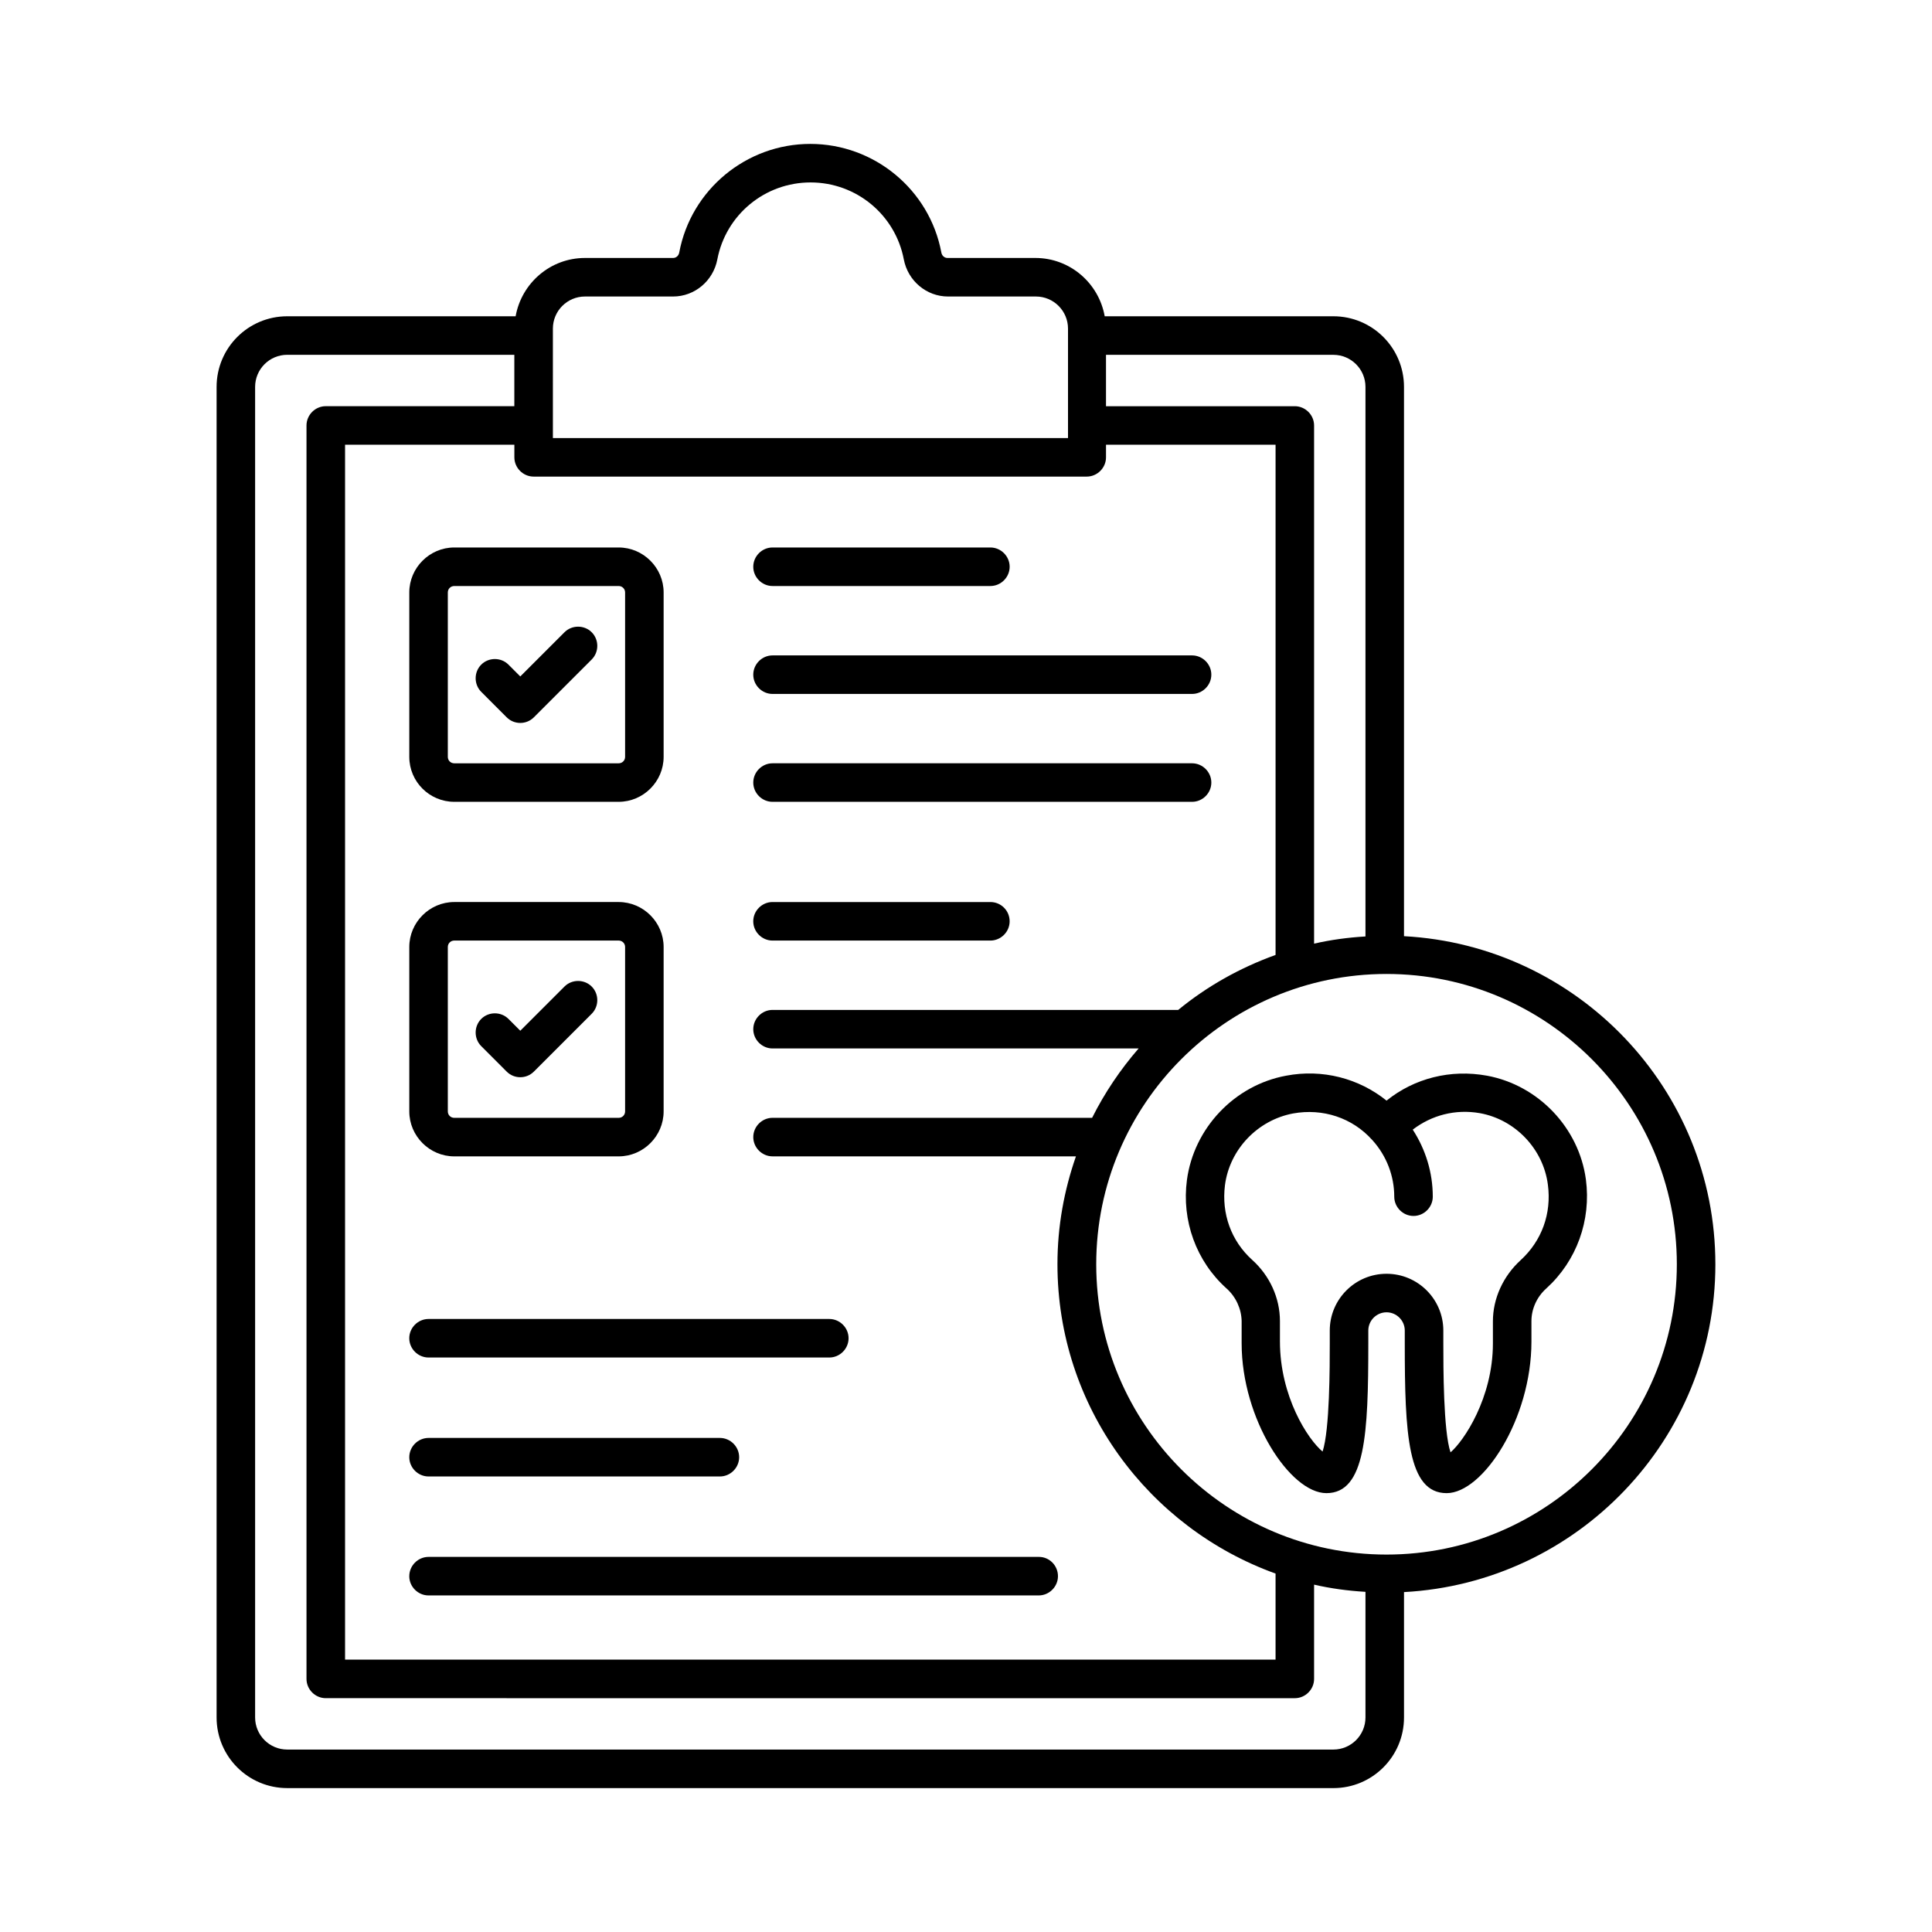 <?xml version="1.0" encoding="UTF-8"?>
<!-- Uploaded to: ICON Repo, www.svgrepo.com, Generator: ICON Repo Mixer Tools -->
<svg fill="#000000" width="800px" height="800px" version="1.1" viewBox="144 144 512 512" xmlns="http://www.w3.org/2000/svg">
 <g>
  <path d="m252.46 561.7c0 2.793 2.316 5.106 5.106 5.106h161.7c2.793 0 5.106-2.316 5.106-5.106 0-2.793-2.246-5.106-5.039-5.106h-161.76c-2.793 0-5.106 2.312-5.106 5.106z"/>
  <path d="m252.46 498.65c0 2.793 2.316 5.106 5.106 5.106h106.21c2.793 0 5.106-2.316 5.106-5.106 0-2.793-2.316-5.106-5.106-5.106h-106.21c-2.793 0-5.106 2.316-5.106 5.106z"/>
  <path d="m257.57 535.28h77.207c2.793 0 5.106-2.316 5.106-5.106 0-2.793-2.316-5.106-5.106-5.106h-77.207c-2.793 0-5.106 2.316-5.106 5.106 0 2.793 2.312 5.106 5.106 5.106z"/>
  <path d="m538.07 429.07c-9.668-1.77-19.266 0.68-26.621 6.606-7.352-5.922-17.02-8.441-26.621-6.606-13.684 2.519-24.441 13.891-26.281 27.641-1.43 10.758 2.449 21.516 10.484 28.73 2.519 2.246 3.949 5.445 4.016 8.645v5.922c0 20.086 12.867 39.691 22.469 39.691 10.348 0 11.098-15.727 11.098-39.691v-3.402c0-2.656 2.18-4.832 4.832-4.832 2.656 0 4.832 2.18 4.832 4.832v3.402c0 23.965 0.75 39.691 11.098 39.691 9.602 0 22.469-19.609 22.469-40.168v-5.445c0-3.199 1.43-6.398 3.949-8.645 8.035-7.285 11.914-18.043 10.484-28.867-1.836-13.684-12.59-24.984-26.207-27.504zm8.918 48.883c-4.629 4.223-7.352 10.145-7.352 16.203v5.856c0 14.5-7.762 25.938-11.234 28.867-1.906-5.582-1.906-22.809-1.906-28.867v-3.402c0-8.305-6.738-15.047-15.047-15.047-8.305 0-15.047 6.738-15.047 15.047v3.402c0 5.992 0 22.945-1.906 28.664-3.879-3.199-11.301-14.57-11.301-29.207v-5.379c0-6.129-2.723-12.051-7.352-16.203-5.582-5.039-8.168-12.254-7.215-19.812 1.227-9.465 8.645-17.227 18.043-18.996 7.898-1.43 15.727 1.156 20.969 7.012l0.066 0.066c3.746 4.152 5.785 9.465 5.785 14.977 0 2.793 2.316 5.106 5.106 5.106 2.793 0 5.106-2.316 5.106-5.106 0-6.398-1.906-12.527-5.309-17.77 4.969-3.812 11.301-5.516 17.836-4.356 9.328 1.703 16.75 9.465 17.973 18.926 1.023 7.695-1.633 14.914-7.215 20.02z"/>
  <path d="m598.59 479.04c0-46.5-36.629-84.488-82.516-86.941v-145.56c0-10.348-8.375-18.723-18.723-18.723h-60.594c-1.566-8.781-9.191-15.453-18.383-15.453h-23.285c-0.816 0-1.496-0.613-1.633-1.496-3.129-16.613-17.77-28.73-34.719-28.73-16.953 0-31.59 12.117-34.723 28.73-0.137 0.887-0.816 1.496-1.633 1.496h-23.352c-9.191 0-16.816 6.672-18.383 15.453h-60.523c-10.348 0-18.723 8.375-18.723 18.723v352.6c0 10.348 8.375 18.723 18.723 18.723l277.23 0.004c10.348 0 18.723-8.375 18.723-18.723v-33.223c45.887-2.453 82.516-40.445 82.516-86.875zm-92.727-232.5v145.63c-4.629 0.273-9.191 0.887-13.617 1.906v-137.32c0-2.793-2.316-5.106-5.106-5.106h-50.039v-13.617h60.254c4.695 0 8.508 3.812 8.508 8.508zm-49.633 165.1h-107.5c-2.793 0-5.106 2.316-5.106 5.106 0 2.793 2.316 5.106 5.106 5.106h97.016c-4.832 5.582-8.988 11.711-12.324 18.383h-84.691c-2.793 0-5.106 2.316-5.106 5.106 0 2.793 2.316 5.106 5.106 5.106h80.406c-3.133 8.988-4.902 18.52-4.902 28.594 0 37.719 24.168 69.852 57.801 81.973v22.809h-246.59v-321.96h44.867v3.336c0 2.793 2.316 5.106 5.106 5.106h146.58c2.793 0 5.106-2.316 5.106-5.106v-3.336h44.934v135.21c-9.461 3.406-18.176 8.309-25.801 14.57zm-165.71-180.55c0-4.699 3.812-8.512 8.512-8.512h23.352c5.719 0 10.621-4.152 11.711-9.805 2.246-11.848 12.594-20.426 24.715-20.426 12.117 0 22.469 8.578 24.715 20.426 1.09 5.652 5.992 9.805 11.711 9.805h23.285c4.699 0 8.512 3.812 8.512 8.512v29.004h-136.51zm206.83 376.56h-277.23c-4.699 0-8.512-3.812-8.512-8.512v-352.6c0-4.699 3.812-8.512 8.512-8.512h60.184v13.617h-49.973c-2.793 0-5.106 2.316-5.106 5.106v332.18c0 2.793 2.316 5.106 5.106 5.106l256.81 0.004c2.793 0 5.106-2.316 5.106-5.106v-24.984c4.426 1.02 8.988 1.633 13.617 1.906v33.293c0 4.691-3.812 8.504-8.512 8.504zm14.094-51.672c-42.414 0-76.934-34.52-76.934-76.934 0-42.414 34.52-76.934 76.934-76.934 42.414 0 76.934 34.52 76.934 76.934 0 42.414-34.52 76.934-76.934 76.934z"/>
  <path d="m264.38 356.49h43.574c6.535 0 11.914-5.379 11.914-11.914v-43.574c0-6.535-5.379-11.914-11.914-11.914h-43.574c-6.535 0-11.914 5.379-11.914 11.914v43.574c0 6.606 5.379 11.914 11.914 11.914zm-1.703-55.484c0-0.953 0.75-1.703 1.703-1.703h43.574c0.953 0 1.703 0.75 1.703 1.703v43.574c0 0.953-0.75 1.703-1.703 1.703h-43.574c-0.953 0-1.703-0.75-1.703-1.703z"/>
  <path d="m348.73 299.3h57.734c2.793 0 5.106-2.316 5.106-5.106 0-2.793-2.316-5.106-5.106-5.106h-57.734c-2.793 0-5.106 2.316-5.106 5.106-0.004 2.789 2.312 5.106 5.106 5.106z"/>
  <path d="m459.91 346.28h-111.18c-2.793 0-5.106 2.316-5.106 5.106 0 2.793 2.316 5.106 5.106 5.106h111.18c2.793 0 5.106-2.316 5.106-5.106 0-2.789-2.312-5.106-5.106-5.106z"/>
  <path d="m348.73 327.9h111.18c2.793 0 5.106-2.316 5.106-5.106 0-2.793-2.316-5.106-5.106-5.106h-111.18c-2.793 0-5.106 2.316-5.106 5.106-0.004 2.793 2.312 5.106 5.106 5.106z"/>
  <path d="m278.27 334.09c1.02 1.02 2.316 1.496 3.609 1.496s2.586-0.477 3.609-1.496l15.32-15.32c1.973-1.973 1.973-5.242 0-7.215-1.973-1.973-5.242-1.973-7.215 0l-11.711 11.711-3.133-3.133c-1.973-1.973-5.242-1.973-7.215 0-1.973 1.973-1.973 5.242 0 7.215z"/>
  <path d="m264.38 450.45h43.574c6.535 0 11.914-5.379 11.914-11.914v-43.574c0-6.535-5.379-11.914-11.914-11.914h-43.574c-6.535 0-11.914 5.379-11.914 11.914v43.574c0 6.535 5.379 11.914 11.914 11.914zm-1.703-55.488c0-0.953 0.75-1.703 1.703-1.703h43.574c0.953 0 1.703 0.75 1.703 1.703v43.574c0 0.953-0.75 1.703-1.703 1.703h-43.574c-0.953 0-1.703-0.75-1.703-1.703z"/>
  <path d="m406.46 383.05h-57.734c-2.793 0-5.106 2.316-5.106 5.106 0 2.793 2.316 5.106 5.106 5.106h57.734c2.793 0 5.106-2.316 5.106-5.106 0.004-2.793-2.246-5.106-5.106-5.106z"/>
  <path d="m278.27 427.98c1.02 1.02 2.316 1.496 3.609 1.496s2.586-0.477 3.609-1.496l15.32-15.32c1.973-1.973 1.973-5.242 0-7.215-1.973-1.973-5.242-1.973-7.215 0l-11.711 11.711-3.133-3.133c-1.973-1.973-5.242-1.973-7.215 0-1.973 1.973-1.973 5.242 0 7.215z"/>
 </g>
</svg>